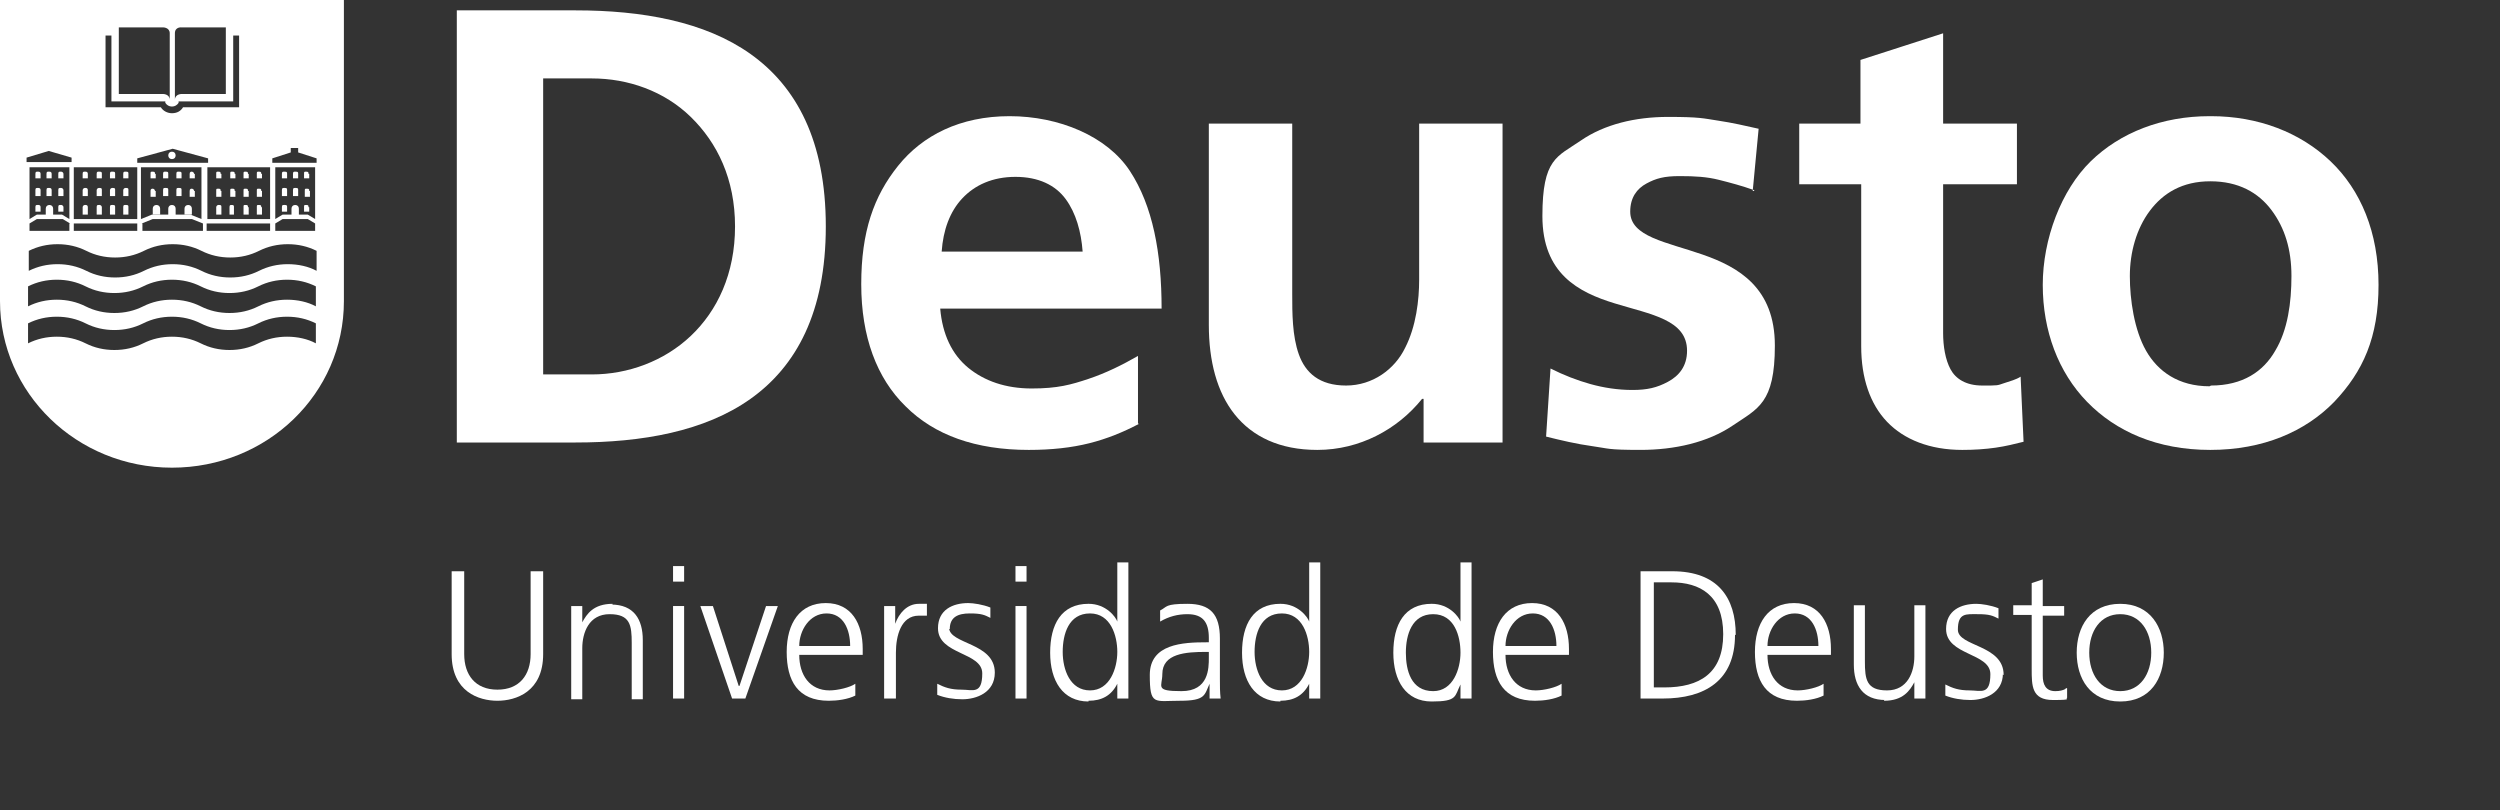 <svg width="145" height="47" viewBox="0 0 145 47" fill="none" xmlns="http://www.w3.org/2000/svg">
<rect x="0" y="0" width="145" height="47" fill="#333333" stroke="none"/>
<g id="Property 1=White_ES">
<path id="Vector" d="M28.85 40.644C29.92 40.644 31.503 40.129 31.503 37.94V33.133H30.776V37.94C30.776 39.142 30.134 40 28.85 40C27.566 40 26.924 39.142 26.924 37.94V33.133H26.196V37.94C26.196 40.129 27.779 40.644 28.85 40.644Z" fill="white"/>
<path id="Vector_2" d="M35.527 35.022C34.414 35.022 34.029 35.622 33.772 36.094V35.15H33.13V40.558H33.772V37.597C33.772 36.695 34.157 35.622 35.356 35.622C36.554 35.622 36.64 36.266 36.64 37.296V40.558H37.282V37.124C37.282 35.923 36.768 35.064 35.441 35.064H35.527V35.022Z" fill="white"/>
<path id="Vector_3" d="M39.679 35.15H39.037V40.515H39.679V35.15Z" fill="white"/>
<path id="Vector_4" d="M39.679 32.833H39.037V33.734H39.679V32.833Z" fill="white"/>
<path id="Vector_5" d="M43.231 40.515L45.115 35.15H44.43L42.889 39.785H42.846L41.348 35.15H40.62L42.461 40.515H43.231Z" fill="white"/>
<path id="Vector_6" d="M48.068 40.644C48.582 40.644 49.181 40.558 49.609 40.343V39.657C49.309 39.871 48.582 40.043 48.111 40.043C46.955 40.043 46.356 39.142 46.356 37.983H50.037V37.639C50.037 36.18 49.395 34.978 47.897 34.978C46.399 34.978 45.628 36.137 45.628 37.811C45.628 39.485 46.27 40.644 48.068 40.644ZM47.94 35.579C48.924 35.579 49.309 36.524 49.309 37.468H46.356C46.356 36.566 46.955 35.579 47.94 35.579Z" fill="white"/>
<path id="Vector_7" d="M51.321 40.515H51.963V37.854C51.963 36.867 52.263 35.708 53.29 35.708C54.318 35.708 53.633 35.708 53.761 35.708V35.022H53.29C52.605 35.022 52.135 35.579 51.921 36.18V35.15H51.279V40.515H51.321Z" fill="white"/>
<path id="Vector_8" d="M55.088 36.481C55.088 35.794 55.559 35.579 56.244 35.579C56.929 35.579 57.1 35.665 57.442 35.837V35.236C57.014 35.064 56.458 34.978 56.158 34.978C55.259 34.978 54.403 35.365 54.403 36.438C54.403 37.983 56.971 37.811 56.971 39.056C56.971 40.3 56.415 40 55.773 40C55.131 40 54.788 39.871 54.36 39.657V40.3C54.788 40.472 55.302 40.558 55.816 40.558C56.629 40.558 57.699 40.172 57.699 39.013C57.699 37.253 55.045 37.382 55.045 36.395V36.481H55.088Z" fill="white"/>
<path id="Vector_9" d="M59.539 35.15H58.898V40.515H59.539V35.15Z" fill="white"/>
<path id="Vector_10" d="M59.539 32.833H58.898V33.734H59.539V32.833Z" fill="white"/>
<path id="Vector_11" d="M63.135 40.644C63.905 40.644 64.462 40.343 64.804 39.657V40.515H65.446V32.618H64.804V36.051C64.719 35.794 64.162 35.021 63.135 35.021C61.551 35.021 60.909 36.223 60.909 37.854C60.909 39.485 61.637 40.687 63.135 40.687V40.644ZM63.221 35.579C64.419 35.579 64.804 36.867 64.804 37.811C64.804 38.755 64.376 40.043 63.221 40.043C62.065 40.043 61.637 38.841 61.637 37.811C61.637 36.781 61.979 35.579 63.221 35.579Z" fill="white"/>
<path id="Vector_12" d="M70.754 37.039C70.754 35.622 70.198 35.022 68.871 35.022C67.544 35.022 67.715 35.193 67.287 35.408V36.051C67.801 35.751 68.314 35.622 68.871 35.622C69.77 35.622 70.112 36.094 70.112 36.996V37.253H69.984C68.614 37.253 66.688 37.339 66.688 39.142C66.688 40.944 66.945 40.644 68.443 40.644C69.941 40.644 69.855 40.3 70.155 39.657V40.515H70.797C70.754 40.129 70.754 39.828 70.754 39.399V37.039ZM70.112 38.154C70.112 38.755 70.112 40.086 68.528 40.086C66.945 40.086 67.415 39.828 67.415 39.099C67.415 37.897 68.785 37.811 69.941 37.811H70.112V38.154Z" fill="white"/>
<path id="Vector_13" d="M74.264 40.644C75.034 40.644 75.591 40.343 75.933 39.657V40.515H76.575V32.618H75.933V36.051C75.848 35.794 75.291 35.021 74.264 35.021C72.68 35.021 72.038 36.223 72.038 37.854C72.038 39.485 72.766 40.687 74.264 40.687V40.644ZM74.35 35.579C75.548 35.579 75.933 36.867 75.933 37.811C75.933 38.755 75.505 40.043 74.35 40.043C73.194 40.043 72.766 38.841 72.766 37.811C72.766 36.781 73.108 35.579 74.35 35.579Z" fill="white"/>
<path id="Vector_14" d="M84.708 39.657V40.515H85.35V32.618H84.708V36.051C84.622 35.794 84.066 35.021 83.038 35.021C81.455 35.021 80.813 36.223 80.813 37.854C80.813 39.485 81.54 40.687 83.038 40.687C84.537 40.687 84.365 40.386 84.708 39.7V39.657ZM83.124 40.086C81.84 40.086 81.54 38.884 81.54 37.854C81.54 36.824 81.883 35.622 83.124 35.622C84.365 35.622 84.708 36.91 84.708 37.854C84.708 38.798 84.28 40.086 83.124 40.086Z" fill="white"/>
<path id="Vector_15" d="M89.031 40.644C89.545 40.644 90.144 40.558 90.572 40.343V39.657C90.272 39.871 89.545 40.043 89.074 40.043C87.918 40.043 87.319 39.142 87.319 37.983H91V37.639C91 36.18 90.358 34.978 88.86 34.978C87.362 34.978 86.591 36.137 86.591 37.811C86.591 39.485 87.233 40.644 89.031 40.644ZM88.903 35.579C89.887 35.579 90.272 36.524 90.272 37.468H87.319C87.319 36.566 87.918 35.579 88.903 35.579Z" fill="white"/>
<path id="Vector_16" d="M100.673 36.824C100.673 34.678 99.646 33.133 96.992 33.133H95.152V40.515H96.436C98.876 40.515 100.631 39.485 100.631 36.824H100.673ZM95.879 33.777H96.95C98.576 33.777 99.946 34.506 99.946 36.781C99.946 39.056 98.576 39.871 96.522 39.871H95.922V33.777H95.879Z" fill="white"/>
<path id="Vector_17" d="M104.226 40.644C104.74 40.644 105.339 40.558 105.767 40.343V39.657C105.467 39.871 104.74 40.043 104.269 40.043C103.113 40.043 102.514 39.142 102.514 37.983H106.195V37.639C106.195 36.18 105.553 34.978 104.055 34.978C102.557 34.978 101.786 36.137 101.786 37.811C101.786 39.485 102.428 40.644 104.226 40.644ZM104.098 35.579C105.082 35.579 105.467 36.524 105.467 37.468H102.514C102.514 36.566 103.113 35.579 104.098 35.579Z" fill="white"/>
<path id="Vector_18" d="M109.277 40.644C110.39 40.644 110.775 40.043 111.032 39.571V40.515H111.674V35.107H111.032V38.069C111.032 38.97 110.647 40.043 109.448 40.043C108.25 40.043 108.164 39.399 108.164 38.369V35.107H107.522V38.541C107.522 39.743 108.036 40.601 109.363 40.601H109.277V40.644Z" fill="white"/>
<path id="Vector_19" d="M116.211 39.142C116.211 37.382 113.557 37.511 113.557 36.524C113.557 35.536 114.028 35.622 114.713 35.622C115.398 35.622 115.569 35.708 115.912 35.88V35.279C115.484 35.107 114.927 35.022 114.628 35.022C113.729 35.022 112.873 35.408 112.873 36.481C112.873 38.026 115.441 37.854 115.441 39.099C115.441 40.343 114.884 40.043 114.242 40.043C113.6 40.043 113.258 39.914 112.83 39.7V40.343C113.258 40.515 113.772 40.601 114.285 40.601C115.098 40.601 116.169 40.215 116.169 39.056V39.142H116.211Z" fill="white"/>
<path id="Vector_20" d="M119.807 39.957C119.635 40.043 119.464 40.086 119.207 40.086C118.651 40.086 118.48 39.7 118.48 39.185V35.708H119.721V35.15H118.48V33.605L117.838 33.82V35.107H116.768V35.665H117.838V38.798C117.838 39.785 117.838 40.601 119.079 40.601C120.32 40.601 119.721 40.515 119.892 40.472V39.914H119.807V39.957Z" fill="white"/>
<path id="Vector_21" d="M125.5 37.854C125.5 36.395 124.729 35.022 122.974 35.022C121.219 35.022 120.449 36.352 120.449 37.854C120.449 39.356 121.219 40.687 122.974 40.687C124.729 40.687 125.5 39.356 125.5 37.854ZM122.974 40.086C121.818 40.086 121.176 39.099 121.176 37.854C121.176 36.609 121.818 35.622 122.974 35.622C124.13 35.622 124.772 36.609 124.772 37.854C124.772 39.099 124.13 40.086 122.974 40.086Z" fill="white"/>
<g id="Group">
<path id="Vector_22" d="M6.506 11.888C6.42 11.888 6.378 11.888 6.378 12.017V12.446H6.677V12.017C6.677 11.931 6.677 11.888 6.549 11.888H6.506Z" fill="white"/>
<path id="Vector_23" d="M6.506 10.901C6.42 10.901 6.378 10.987 6.378 11.03V11.373H6.677V11.03C6.677 10.944 6.677 10.901 6.549 10.901H6.506Z" fill="white"/>
<path id="Vector_24" d="M5.736 9.957C5.65 9.957 5.607 9.957 5.607 10.086V10.343H5.907V10.086C5.907 10 5.907 9.957 5.778 9.957H5.736Z" fill="white"/>
<path id="Vector_25" d="M5.736 10.901C5.65 10.901 5.607 10.987 5.607 11.03V11.373H5.907V11.03C5.907 10.944 5.907 10.901 5.778 10.901H5.736Z" fill="white"/>
<path id="Vector_26" d="M13.612 10.086C13.612 10 13.612 9.957 13.483 9.957C13.355 9.957 13.355 9.957 13.355 10.086V10.343H13.654V10.086H13.612Z" fill="white"/>
<path id="Vector_27" d="M5.736 11.888C5.65 11.888 5.607 11.888 5.607 12.017V12.446H5.907V12.017C5.907 11.931 5.821 11.888 5.778 11.888H5.736Z" fill="white"/>
<path id="Vector_28" d="M4.922 9.957C4.837 9.957 4.794 9.957 4.794 10.086V10.343H5.094V10.086C5.094 10 5.051 9.957 4.965 9.957H4.922Z" fill="white"/>
<path id="Vector_29" d="M12.798 10.086C12.798 10 12.798 9.957 12.67 9.957C12.541 9.957 12.541 9.957 12.541 10.086V10.343H12.841V10.086H12.798Z" fill="white"/>
<path id="Vector_30" d="M7.277 9.957C7.191 9.957 7.148 9.957 7.148 10.086V10.343H7.448V10.086C7.448 10 7.448 9.957 7.319 9.957H7.277Z" fill="white"/>
<path id="Vector_31" d="M13.612 11.073C13.612 10.987 13.612 10.944 13.483 10.944C13.355 10.944 13.355 10.944 13.355 11.073V11.416H13.654V11.073H13.612Z" fill="white"/>
<path id="Vector_32" d="M6.506 9.957C6.42 9.957 6.378 9.957 6.378 10.086V10.343H6.677V10.086C6.677 10 6.677 9.957 6.549 9.957H6.506Z" fill="white"/>
<path id="Vector_33" d="M7.277 11.888C7.191 11.888 7.148 11.888 7.148 12.017V12.446H7.448V12.017C7.448 11.931 7.448 11.888 7.319 11.888H7.277Z" fill="white"/>
<path id="Vector_34" d="M7.277 10.901C7.191 10.901 7.148 10.987 7.148 11.03V11.373H7.448V11.03C7.448 10.944 7.448 10.901 7.319 10.901H7.277Z" fill="white"/>
<path id="Vector_35" d="M4.922 10.901C4.837 10.901 4.794 10.987 4.794 11.03V11.373H5.094V11.03C5.094 10.944 5.051 10.901 4.965 10.901H4.922Z" fill="white"/>
<path id="Vector_36" d="M11.257 10.086C11.257 10 11.172 9.957 11.129 9.957C11.086 9.957 11.001 9.957 11.001 10.086V10.343H11.3V10.086H11.257Z" fill="white"/>
<path id="Vector_37" d="M10.358 9.957C10.273 9.957 10.23 9.957 10.23 10.086V10.343H10.53V10.086C10.53 10 10.53 9.957 10.401 9.957H10.358Z" fill="white"/>
<path id="Vector_38" d="M11.257 11.073C11.257 10.987 11.172 10.944 11.129 10.944C11.086 10.944 11.001 10.944 11.001 11.073V11.416H11.3V11.073H11.257Z" fill="white"/>
<path id="Vector_39" d="M11.129 12.103C11.129 11.974 11.043 11.888 10.915 11.888C10.787 11.888 10.701 11.974 10.701 12.103V12.446H11.129V12.103Z" fill="white"/>
<path id="Vector_40" d="M10.358 10.901C10.273 10.901 10.23 10.901 10.23 11.03V11.373H10.53V11.03C10.53 10.944 10.53 10.901 10.401 10.901H10.358Z" fill="white"/>
<path id="Vector_41" d="M9.588 9.957C9.502 9.957 9.459 9.957 9.459 10.086V10.343H9.759V10.086C9.759 10 9.759 9.957 9.631 9.957H9.588Z" fill="white"/>
<path id="Vector_42" d="M4.922 11.888C4.837 11.888 4.794 11.974 4.794 12.017V12.446H5.094V12.017C5.094 11.931 5.051 11.888 4.965 11.888H4.922Z" fill="white"/>
<path id="Vector_43" d="M8.989 10.086C8.989 10 8.989 9.957 8.86 9.957C8.732 9.957 8.732 9.957 8.732 10.086V10.343H9.032V10.086H8.989Z" fill="white"/>
<path id="Vector_44" d="M9.074 11.888C8.946 11.888 8.86 11.974 8.86 12.103V12.446H9.288V12.103C9.288 11.974 9.203 11.888 9.074 11.888Z" fill="white"/>
<path id="Vector_45" d="M12.798 11.073C12.798 10.987 12.798 10.944 12.67 10.944C12.541 10.944 12.541 10.944 12.541 11.073V11.416H12.841V11.073H12.798Z" fill="white"/>
<path id="Vector_46" d="M8.989 11.073C8.989 10.987 8.903 10.944 8.86 10.944C8.818 10.944 8.732 10.944 8.732 11.073V11.416H9.032V11.073H8.989Z" fill="white"/>
<path id="Vector_47" d="M9.973 8.798C9.845 8.798 9.759 8.884 9.759 9.013C9.759 9.142 9.845 9.228 9.973 9.228C10.102 9.228 10.187 9.142 10.187 9.013C10.187 8.884 10.102 8.798 9.973 8.798Z" fill="white"/>
<path id="Vector_48" d="M19.946 17.339V0H0V17.468C0 22.79 4.452 27.125 9.973 27.125C15.495 27.125 19.946 22.833 19.946 17.468V17.339ZM15.666 12.961V13.391H11.985V12.961H15.666ZM15.666 12.704H12.028V9.7H15.666V12.704ZM10.187 12.446V12.103C10.187 11.974 10.102 11.888 9.973 11.888C9.845 11.888 9.759 11.974 9.759 12.103V12.446H8.817L8.175 12.704V9.7H11.685V12.704L11.043 12.446H10.144H10.187ZM8.218 12.961L8.86 12.704H11.129L11.771 12.961V13.391H8.261V12.961H8.218ZM7.961 9.442V9.185L10.016 8.627L12.07 9.185V9.442H7.961ZM10.144 5.794V1.931C10.144 1.545 10.53 1.588 10.53 1.588H13.098V5.451H10.53C10.53 5.451 10.144 5.451 10.144 5.794ZM6.891 1.588H9.46C9.46 1.588 9.845 1.588 9.845 1.931V5.794C9.845 5.451 9.46 5.451 9.46 5.451H6.891V1.588ZM6.121 2.06H6.463V5.88H9.588V5.966C9.674 6.094 9.802 6.18 9.973 6.18C10.144 6.18 10.273 6.094 10.358 5.966V5.88H13.526V2.06H13.868V6.223H10.615C10.487 6.438 10.273 6.567 9.973 6.567C9.716 6.567 9.46 6.438 9.331 6.223H6.121V5.236V2.06ZM4.28 9.7H7.961V12.704H4.28V9.7ZM4.28 12.961H7.961V13.391H4.28V12.961ZM1.541 9.142L2.825 8.755L4.152 9.142V9.399H1.541V9.142ZM3.595 12.446H3.082V12.103C3.082 11.974 2.996 11.888 2.868 11.888C2.739 11.888 2.654 11.974 2.654 12.103V12.446H3.082H2.14L1.712 12.704V9.7H4.024V12.704L3.595 12.446ZM4.024 12.961V13.391H1.712V12.961L2.14 12.704H3.638L4.066 12.961H4.024ZM3.339 14.163C3.938 14.163 4.494 14.292 5.008 14.549C5.522 14.807 6.078 14.936 6.677 14.936C7.277 14.936 7.833 14.807 8.347 14.549C8.86 14.292 9.417 14.163 10.016 14.163C10.615 14.163 11.172 14.292 11.685 14.549C12.199 14.807 12.755 14.936 13.355 14.936C13.954 14.936 14.51 14.807 15.024 14.549C15.538 14.292 16.094 14.163 16.693 14.163C17.293 14.163 17.849 14.292 18.363 14.549V15.708C17.892 15.451 17.293 15.322 16.693 15.322C16.094 15.322 15.538 15.451 15.024 15.708C14.51 15.966 13.954 16.094 13.355 16.094C12.755 16.094 12.199 15.966 11.685 15.708C11.172 15.451 10.615 15.322 10.016 15.322C9.417 15.322 8.86 15.451 8.347 15.708C7.833 15.966 7.277 16.094 6.677 16.094C6.078 16.094 5.522 15.966 5.008 15.708C4.494 15.451 3.938 15.322 3.339 15.322C2.739 15.322 2.183 15.451 1.669 15.708V14.549C2.183 14.292 2.739 14.163 3.339 14.163ZM17.121 11.888C16.993 11.888 16.907 11.974 16.907 12.103V12.446H16.394L15.966 12.704V9.7H18.277V12.704L17.849 12.446H17.335V12.103C17.335 11.974 17.25 11.888 17.121 11.888ZM16.394 12.704H17.849L18.277 12.961V13.391H15.966V12.961L16.394 12.704ZM16.651 19.528C16.051 19.528 15.495 19.657 14.981 19.914C14.467 20.172 13.911 20.3 13.312 20.3C12.713 20.3 12.156 20.172 11.643 19.914C11.129 19.657 10.572 19.528 9.973 19.528C9.374 19.528 8.817 19.657 8.304 19.914C7.79 20.172 7.234 20.3 6.635 20.3C6.035 20.3 5.479 20.172 4.965 19.914C4.452 19.657 3.895 19.528 3.296 19.528C2.697 19.528 2.14 19.657 1.627 19.914V18.755C2.14 18.498 2.697 18.369 3.296 18.369C3.895 18.369 4.452 18.498 4.965 18.755C5.479 19.013 6.035 19.142 6.635 19.142C7.234 19.142 7.79 19.013 8.304 18.755C8.817 18.498 9.374 18.369 9.973 18.369C10.572 18.369 11.129 18.498 11.643 18.755C12.156 19.013 12.713 19.142 13.312 19.142C13.911 19.142 14.467 19.013 14.981 18.755C15.495 18.498 16.051 18.369 16.651 18.369C17.25 18.369 17.806 18.498 18.32 18.755V19.914C17.849 19.657 17.25 19.528 16.651 19.528ZM16.651 17.382C16.051 17.382 15.495 17.511 14.981 17.768C14.467 18.026 13.911 18.154 13.312 18.154C12.713 18.154 12.156 18.026 11.643 17.768C11.129 17.511 10.572 17.382 9.973 17.382C9.374 17.382 8.817 17.511 8.304 17.768C7.79 18.026 7.234 18.154 6.635 18.154C6.035 18.154 5.479 18.026 4.965 17.768C4.452 17.511 3.895 17.382 3.296 17.382C2.697 17.382 2.14 17.511 1.627 17.768V16.609C2.14 16.352 2.697 16.223 3.296 16.223C3.895 16.223 4.452 16.352 4.965 16.609C5.479 16.867 6.035 16.996 6.635 16.996C7.234 16.996 7.79 16.867 8.304 16.609C8.817 16.352 9.374 16.223 9.973 16.223C10.572 16.223 11.129 16.352 11.643 16.609C12.156 16.867 12.713 16.996 13.312 16.996C13.911 16.996 14.467 16.867 14.981 16.609C15.495 16.352 16.051 16.223 16.651 16.223C17.25 16.223 17.806 16.352 18.32 16.609V17.768C17.849 17.511 17.25 17.382 16.651 17.382ZM18.405 9.442H15.794V9.185L16.864 8.841V8.584H17.293V8.841L18.363 9.185V9.442H18.405Z" fill="white"/>
<path id="Vector_49" d="M17.892 10.086C17.892 10 17.892 9.957 17.763 9.957C17.635 9.957 17.635 9.957 17.635 10.086V10.343H17.935V10.086H17.892Z" fill="white"/>
<path id="Vector_50" d="M17.935 11.073C17.935 10.987 17.935 10.944 17.806 10.944C17.678 10.944 17.678 10.944 17.678 11.073V11.416H17.977V11.073H17.935Z" fill="white"/>
<path id="Vector_51" d="M17.892 12.017C17.892 11.931 17.892 11.888 17.763 11.888C17.635 11.888 17.635 11.888 17.635 12.017V12.275H17.935V12.017H17.892Z" fill="white"/>
<path id="Vector_52" d="M15.152 12.017C15.152 11.931 15.152 11.888 15.024 11.888C14.896 11.888 14.896 11.888 14.896 12.017V12.446H15.195V12.017H15.152Z" fill="white"/>
<path id="Vector_53" d="M16.479 9.957C16.394 9.957 16.351 9.957 16.351 10.086V10.343H16.651V10.086C16.651 10 16.651 9.957 16.522 9.957H16.479Z" fill="white"/>
<path id="Vector_54" d="M17.121 9.957C17.036 9.957 16.993 9.957 16.993 10.086V10.343H17.293V10.086C17.293 10 17.293 9.957 17.164 9.957H17.121Z" fill="white"/>
<path id="Vector_55" d="M17.121 10.901C17.036 10.901 16.993 10.901 16.993 11.03V11.373H17.293V11.03C17.293 10.944 17.293 10.901 17.164 10.901H17.121Z" fill="white"/>
<path id="Vector_56" d="M9.588 10.901C9.502 10.901 9.459 10.901 9.459 11.03V11.373H9.759V11.03C9.759 10.944 9.759 10.901 9.631 10.901H9.588Z" fill="white"/>
<path id="Vector_57" d="M12.67 11.888C12.584 11.888 12.541 11.974 12.541 12.017V12.446H12.841V12.017C12.841 11.931 12.841 11.888 12.713 11.888H12.67Z" fill="white"/>
<path id="Vector_58" d="M15.152 10.086C15.152 10 15.152 9.957 15.024 9.957C14.896 9.957 14.896 9.957 14.896 10.086V10.343H15.195V10.086H15.152Z" fill="white"/>
<path id="Vector_59" d="M13.44 11.888C13.355 11.888 13.312 11.888 13.312 12.017V12.446H13.569V12.017C13.569 11.931 13.569 11.888 13.44 11.888Z" fill="white"/>
<path id="Vector_60" d="M15.152 11.073C15.152 10.987 15.152 10.944 15.024 10.944C14.896 10.944 14.896 10.944 14.896 11.073V11.416H15.195V11.073H15.152Z" fill="white"/>
<path id="Vector_61" d="M2.183 9.957C2.097 9.957 2.054 9.957 2.054 10.086V10.343H2.354V10.086C2.354 10 2.311 9.957 2.226 9.957H2.183Z" fill="white"/>
<path id="Vector_62" d="M2.825 10.901C2.739 10.901 2.697 10.901 2.697 11.03V11.373H2.996V11.03C2.996 10.944 2.953 10.901 2.868 10.901H2.825Z" fill="white"/>
<path id="Vector_63" d="M2.825 9.957C2.739 9.957 2.697 9.957 2.697 10.086V10.343H2.996V10.086C2.996 10 2.953 9.957 2.868 9.957H2.825Z" fill="white"/>
<path id="Vector_64" d="M3.51 10.901C3.424 10.901 3.381 10.901 3.381 11.03V11.373H3.681V11.03C3.681 10.944 3.595 10.901 3.553 10.901H3.51Z" fill="white"/>
<path id="Vector_65" d="M3.51 11.888C3.424 11.888 3.381 11.888 3.381 12.017V12.275H3.681V12.017C3.681 11.931 3.595 11.888 3.553 11.888H3.51Z" fill="white"/>
<path id="Vector_66" d="M16.479 10.901C16.394 10.901 16.351 10.901 16.351 11.03V11.373H16.651V11.03C16.651 10.944 16.651 10.901 16.522 10.901H16.479Z" fill="white"/>
<path id="Vector_67" d="M2.183 11.888C2.097 11.888 2.054 11.888 2.054 12.017V12.275H2.354V12.017C2.354 11.931 2.311 11.888 2.226 11.888H2.183Z" fill="white"/>
<path id="Vector_68" d="M2.183 10.901C2.097 10.901 2.054 10.901 2.054 11.03V11.373H2.354V11.03C2.354 10.944 2.311 10.901 2.226 10.901H2.183Z" fill="white"/>
<path id="Vector_69" d="M14.382 10.086C14.382 10 14.382 9.957 14.253 9.957C14.125 9.957 14.125 9.957 14.125 10.086V10.343H14.425V10.086H14.382Z" fill="white"/>
<path id="Vector_70" d="M16.479 11.888C16.394 11.888 16.351 11.888 16.351 12.017V12.275H16.651V12.017C16.651 11.931 16.651 11.888 16.522 11.888H16.479Z" fill="white"/>
<path id="Vector_71" d="M14.382 12.017C14.382 11.931 14.382 11.888 14.253 11.888C14.125 11.888 14.125 11.888 14.125 12.017V12.446H14.425V12.017H14.382Z" fill="white"/>
<path id="Vector_72" d="M14.382 11.073C14.382 10.987 14.382 10.944 14.253 10.944C14.125 10.944 14.125 10.944 14.125 11.073V11.416H14.425V11.073H14.382Z" fill="white"/>
<path id="Vector_73" d="M3.51 9.957C3.424 9.957 3.381 9.957 3.381 10.086V10.343H3.681V10.086C3.681 10 3.595 9.957 3.553 9.957H3.51Z" fill="white"/>
</g>
<path id="Fill-1" fill-rule="evenodd" clip-rule="evenodd" d="M31.503 21.717H34.328C36.426 21.717 38.523 20.944 40.064 19.485C41.605 18.026 42.632 15.88 42.632 13.133C42.632 10.386 41.605 8.283 40.064 6.781C38.523 5.279 36.426 4.549 34.328 4.549H31.503V21.717ZM26.495 0.601H33.387C37.239 0.601 40.877 1.245 43.531 3.133C46.185 5.021 47.897 8.154 47.897 13.133C47.897 18.112 46.185 21.245 43.531 23.133C40.877 25.021 37.239 25.665 33.387 25.665H26.495V0.601Z" fill="white"/>
<path id="Fill-3" fill-rule="evenodd" clip-rule="evenodd" d="M62.793 14.592C62.707 13.434 62.407 12.361 61.808 11.545C61.209 10.73 60.224 10.258 58.898 10.258C57.571 10.258 56.543 10.73 55.816 11.502C55.088 12.275 54.703 13.348 54.617 14.592H62.836H62.793ZM66.046 24.592C65.147 25.064 64.205 25.451 63.178 25.708C62.151 25.966 60.995 26.095 59.668 26.095C56.586 26.095 54.189 25.236 52.52 23.562C50.85 21.931 49.952 19.528 49.952 16.481C49.952 13.434 50.679 11.373 52.092 9.614C53.504 7.854 55.687 6.738 58.555 6.738C61.423 6.738 64.205 7.897 65.532 9.914C66.859 11.931 67.373 14.678 67.373 17.897H54.532C54.66 19.399 55.217 20.558 56.158 21.331C57.1 22.103 58.341 22.532 59.839 22.532C61.337 22.532 62.108 22.318 63.135 21.974C64.162 21.631 65.104 21.159 66.003 20.644V24.549L66.046 24.592Z" fill="white"/>
<path id="Fill-5" fill-rule="evenodd" clip-rule="evenodd" d="M87.148 25.665H82.568V23.133H82.482C81.755 24.034 80.856 24.764 79.828 25.279C78.801 25.794 77.645 26.095 76.404 26.095C74.221 26.095 72.638 25.322 71.61 24.034C70.583 22.747 70.112 20.944 70.112 18.841V7.167H74.949V17.039C74.949 18.155 74.949 19.485 75.334 20.558C75.719 21.631 76.533 22.361 78.073 22.361C79.614 22.361 80.898 21.416 81.498 20.172C82.14 18.927 82.311 17.382 82.311 16.223V7.167H87.148V25.665Z" fill="white"/>
<path id="Fill-7" fill-rule="evenodd" clip-rule="evenodd" d="M101.744 11.03C101.016 10.772 100.374 10.601 99.689 10.429C99.004 10.257 98.32 10.214 97.421 10.214C96.522 10.214 96.051 10.343 95.495 10.644C94.938 10.944 94.553 11.459 94.553 12.275C94.553 13.734 96.65 14.034 98.748 14.764C100.845 15.493 102.942 16.695 102.942 20.043C102.942 23.39 101.958 23.691 100.503 24.678C99.047 25.665 97.121 26.094 95.152 26.094C93.183 26.094 93.311 26.009 92.37 25.88C91.428 25.751 90.529 25.536 89.673 25.322L89.802 23.348L89.93 21.373C90.701 21.76 91.471 22.06 92.241 22.275C93.012 22.489 93.825 22.618 94.681 22.618C95.537 22.618 96.094 22.489 96.736 22.146C97.378 21.802 97.849 21.244 97.849 20.343C97.849 18.541 95.751 18.24 93.654 17.596C91.557 16.953 89.459 15.88 89.459 12.532C89.459 9.184 90.315 9.099 91.685 8.154C93.055 7.21 94.853 6.781 96.736 6.781C98.619 6.781 98.79 6.867 99.646 6.996C100.503 7.124 101.23 7.296 102.001 7.468L101.829 9.27L101.658 11.073H101.744V11.03Z" fill="white"/>
<path id="Fill-9" fill-rule="evenodd" clip-rule="evenodd" d="M107.907 10.687H104.355V7.167H107.907V3.476L110.304 2.704L112.701 1.931V7.167H116.982V10.687H112.701V19.313C112.701 20.086 112.83 20.858 113.129 21.416C113.429 21.974 114.028 22.361 114.97 22.361C115.912 22.361 115.826 22.361 116.211 22.232C116.596 22.103 116.939 22.017 117.196 21.846L117.281 23.734L117.367 25.622C116.853 25.751 116.34 25.88 115.74 25.966C115.141 26.052 114.499 26.095 113.814 26.095C111.931 26.095 110.433 25.494 109.448 24.464C108.464 23.433 107.95 21.931 107.95 20.086V10.687H107.907Z" fill="white"/>
<path id="Fill-11" fill-rule="evenodd" clip-rule="evenodd" d="M128.239 22.361C130.079 22.361 131.278 21.545 131.963 20.343C132.69 19.142 132.904 17.554 132.904 16.009C132.904 14.464 132.519 13.219 131.749 12.189C130.978 11.159 129.823 10.515 128.196 10.515C126.57 10.515 125.457 11.202 124.686 12.232C123.916 13.262 123.531 14.635 123.531 16.009C123.531 17.382 123.787 19.142 124.472 20.343C125.157 21.545 126.356 22.404 128.153 22.404M128.239 6.738C130.978 6.738 133.418 7.682 135.173 9.356C136.928 11.03 137.955 13.476 137.955 16.524C137.955 19.571 137.056 21.545 135.387 23.305C133.718 25.021 131.278 26.095 128.196 26.095C125.114 26.095 122.717 25.021 121.048 23.305C119.379 21.588 118.48 19.185 118.48 16.524C118.48 13.863 119.55 11.03 121.262 9.356C122.974 7.682 125.414 6.738 128.153 6.738" fill="white"/>
</g>
</svg>
